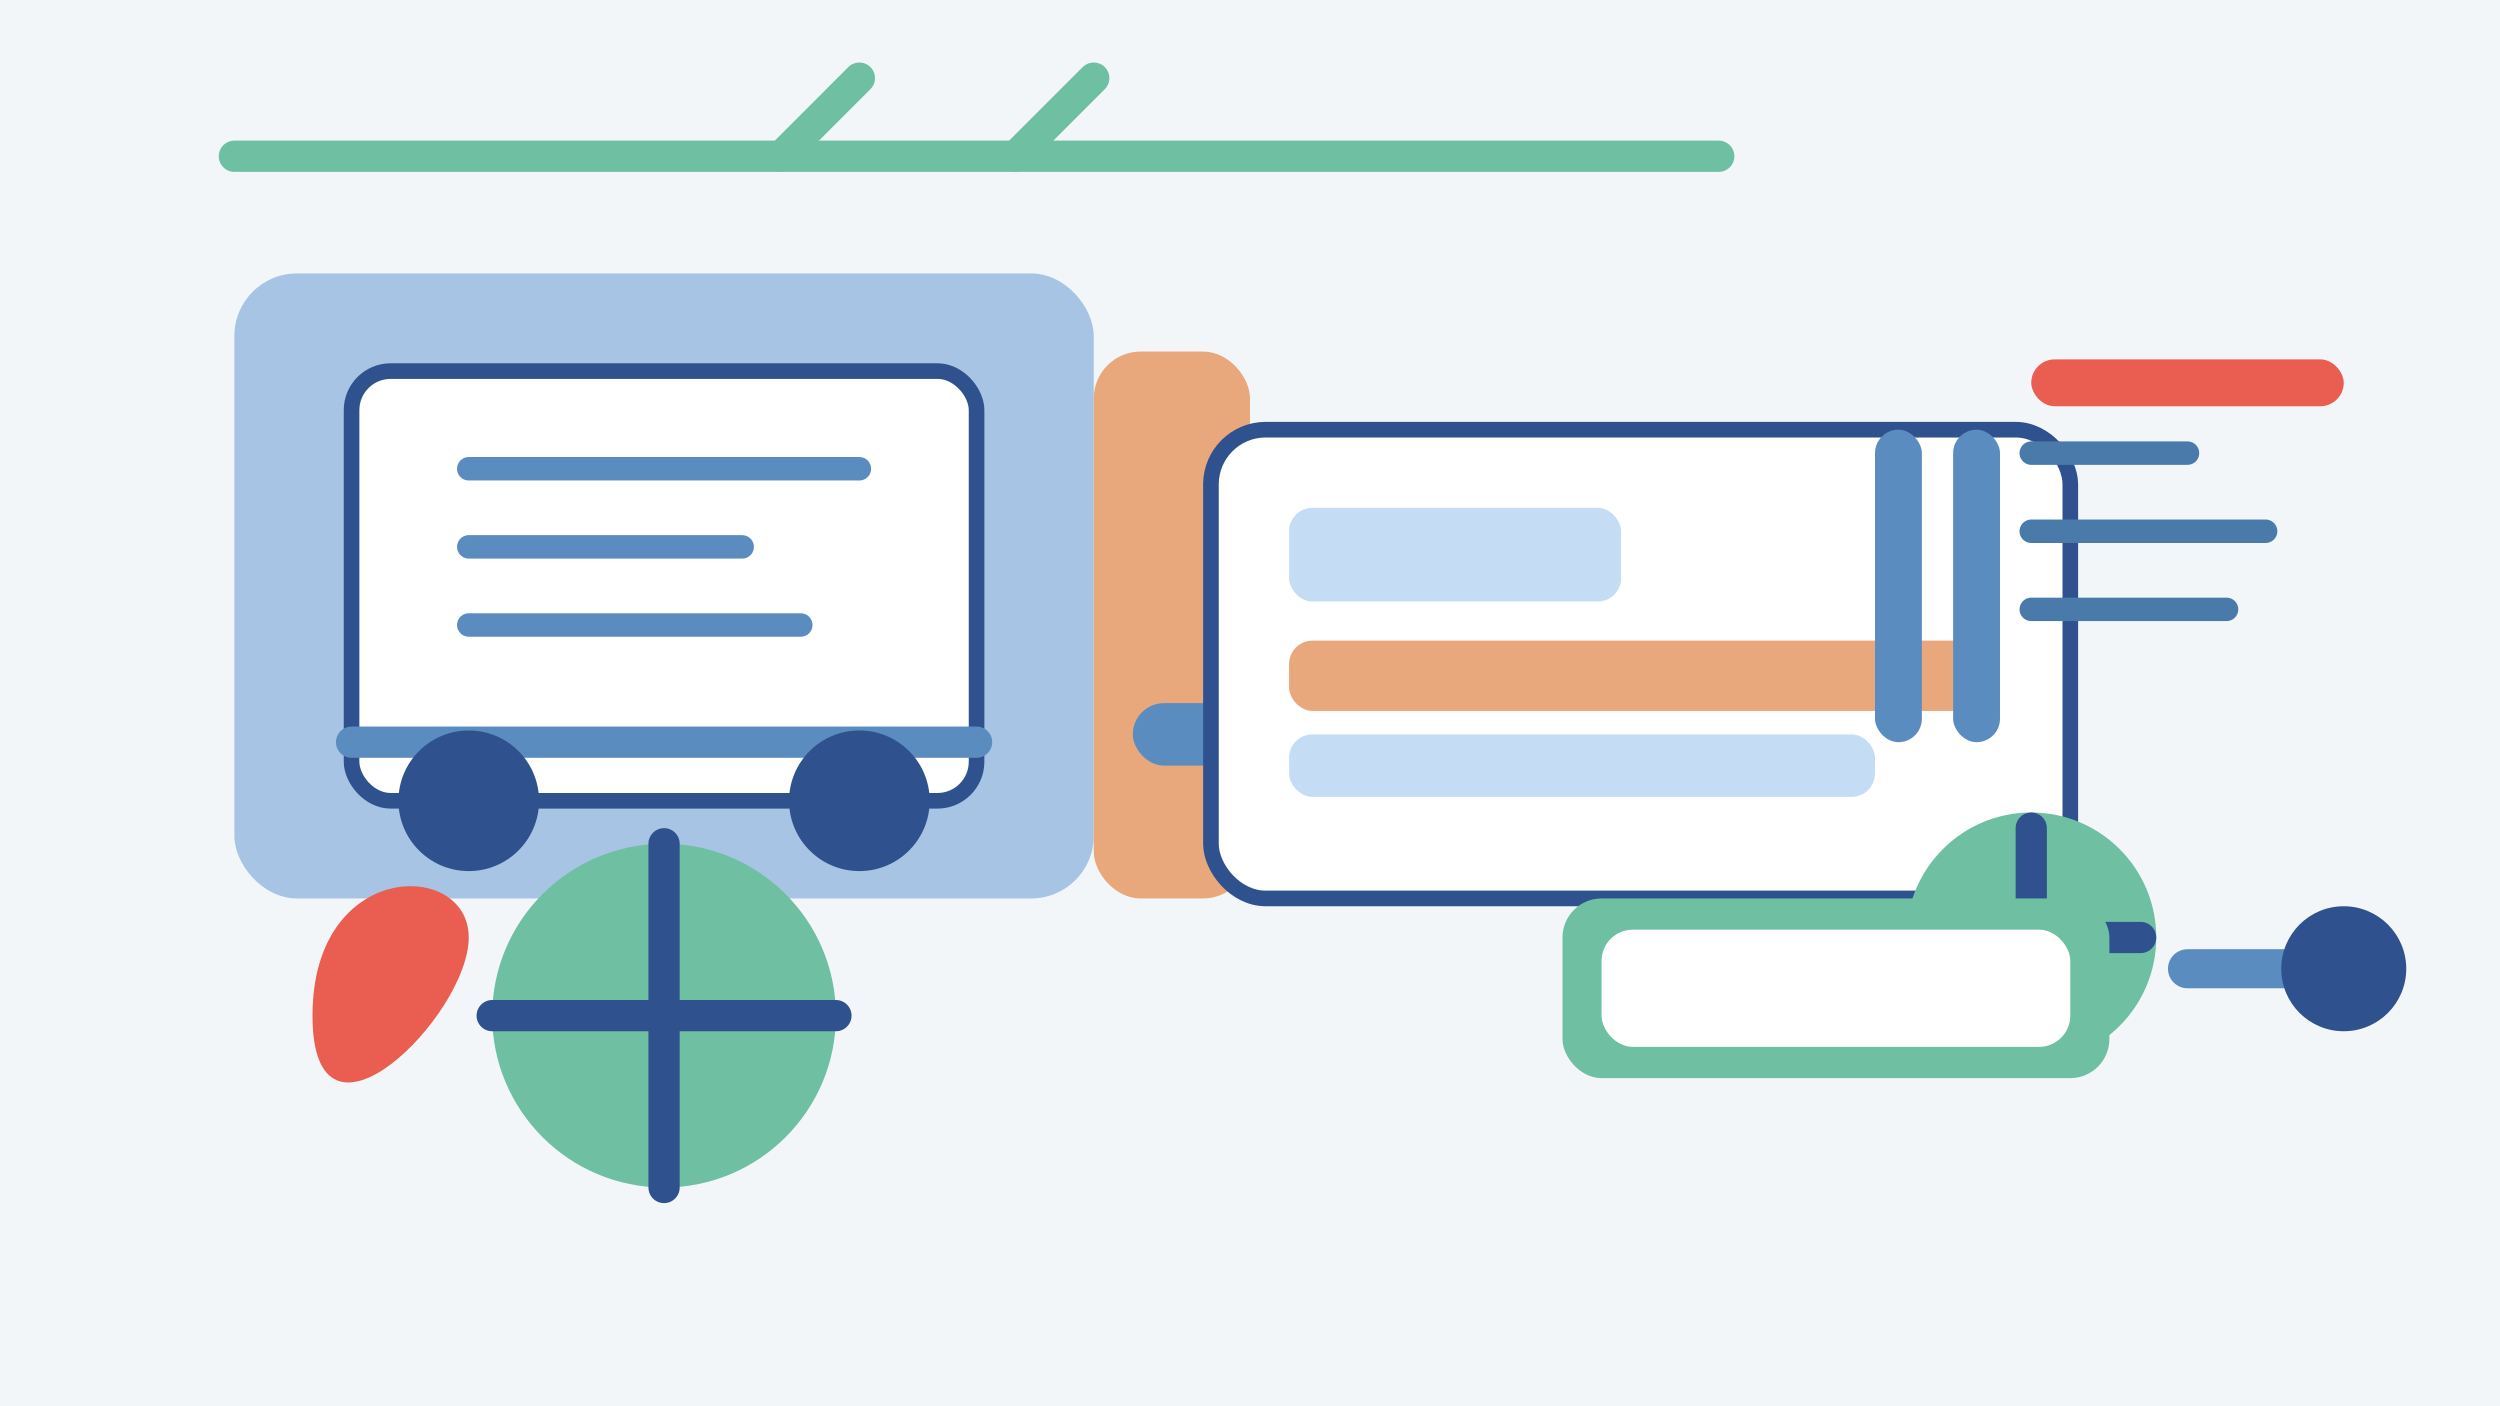 <svg xmlns="http://www.w3.org/2000/svg" width="640" height="360" viewBox="0 0 640 360" fill="none">
  <rect x="0" y="0" width="640" height="360" fill="#F2F6F9"/>
  <rect x="60" y="70" width="220" height="160" rx="16" fill="#A7C4E5"/>
  <rect x="90" y="95" width="160" height="110" rx="10" fill="#FFFFFF" stroke="#2F528F" stroke-width="4"/>
  <path d="M90 190 L250 190" stroke="#5A8CC0" stroke-width="8" stroke-linecap="round"/>
  <circle cx="120" cy="205" r="18" fill="#2F528F"/>
  <circle cx="220" cy="205" r="18" fill="#2F528F"/>
  <rect x="280" y="90" width="40" height="140" rx="12" fill="#E9A77C"/>
  <rect x="290" y="180" width="140" height="16" rx="8" fill="#5A8CC0"/>
  <rect x="310" y="110" width="220" height="120" rx="14" fill="#FFFFFF" stroke="#2F528F" stroke-width="4"/>
  <rect x="330" y="130" width="85" height="24" rx="6" fill="#C4DDF4"/>
  <rect x="330" y="164" width="180" height="18" rx="6" fill="#E9A77C"/>
  <rect x="330" y="188" width="150" height="16" rx="6" fill="#C4DDF4"/>
  <rect x="480" y="110" width="12" height="80" rx="6" fill="#5A8CC0"/>
  <rect x="500" y="110" width="12" height="80" rx="6" fill="#5A8CC0"/>
  <path d="M520 116 H560" stroke="#4A7AA9" stroke-width="6" stroke-linecap="round"/>
  <path d="M520 136 H580" stroke="#4A7AA9" stroke-width="6" stroke-linecap="round"/>
  <path d="M520 156 H570" stroke="#4A7AA9" stroke-width="6" stroke-linecap="round"/>
  <rect x="520" y="92" width="80" height="12" rx="6" fill="#E95E50"/>
  <circle cx="520" cy="240" r="32" fill="#6FBFA3"/>
  <path d="M520 212 L520 268" stroke="#2F528F" stroke-width="8" stroke-linecap="round"/>
  <path d="M492 240 L548 240" stroke="#2F528F" stroke-width="8" stroke-linecap="round"/>
  <rect x="400" y="230" width="140" height="46" rx="10" fill="#6FBFA3"/>
  <rect x="410" y="238" width="120" height="30" rx="8" fill="#FFFFFF"/>
  <circle cx="170" cy="260" r="44" fill="#6FBFA3"/>
  <path d="M170 216 L170 304" stroke="#2F528F" stroke-width="8" stroke-linecap="round"/>
  <path d="M126 260 L214 260" stroke="#2F528F" stroke-width="8" stroke-linecap="round"/>
  <path d="M120 120 H220" stroke="#5A8CC0" stroke-width="6" stroke-linecap="round"/>
  <path d="M120 140 H190" stroke="#5A8CC0" stroke-width="6" stroke-linecap="round"/>
  <path d="M120 160 H205" stroke="#5A8CC0" stroke-width="6" stroke-linecap="round"/>
  <path d="M80 260 C80 220 120 220 120 240 C120 260 80 300 80 260 Z" fill="#E95E50"/>
  <path d="M560 248 L600 248" stroke="#5A8CC0" stroke-width="10" stroke-linecap="round"/>
  <circle cx="600" cy="248" r="16" fill="#2F528F"/>
  <path d="M60 40 H440" stroke="#6FBFA3" stroke-width="8" stroke-linecap="round"/>
  <path d="M200 40 L220 20" stroke="#6FBFA3" stroke-width="8" stroke-linecap="round"/>
  <path d="M260 40 L280 20" stroke="#6FBFA3" stroke-width="8" stroke-linecap="round"/>
</svg>
